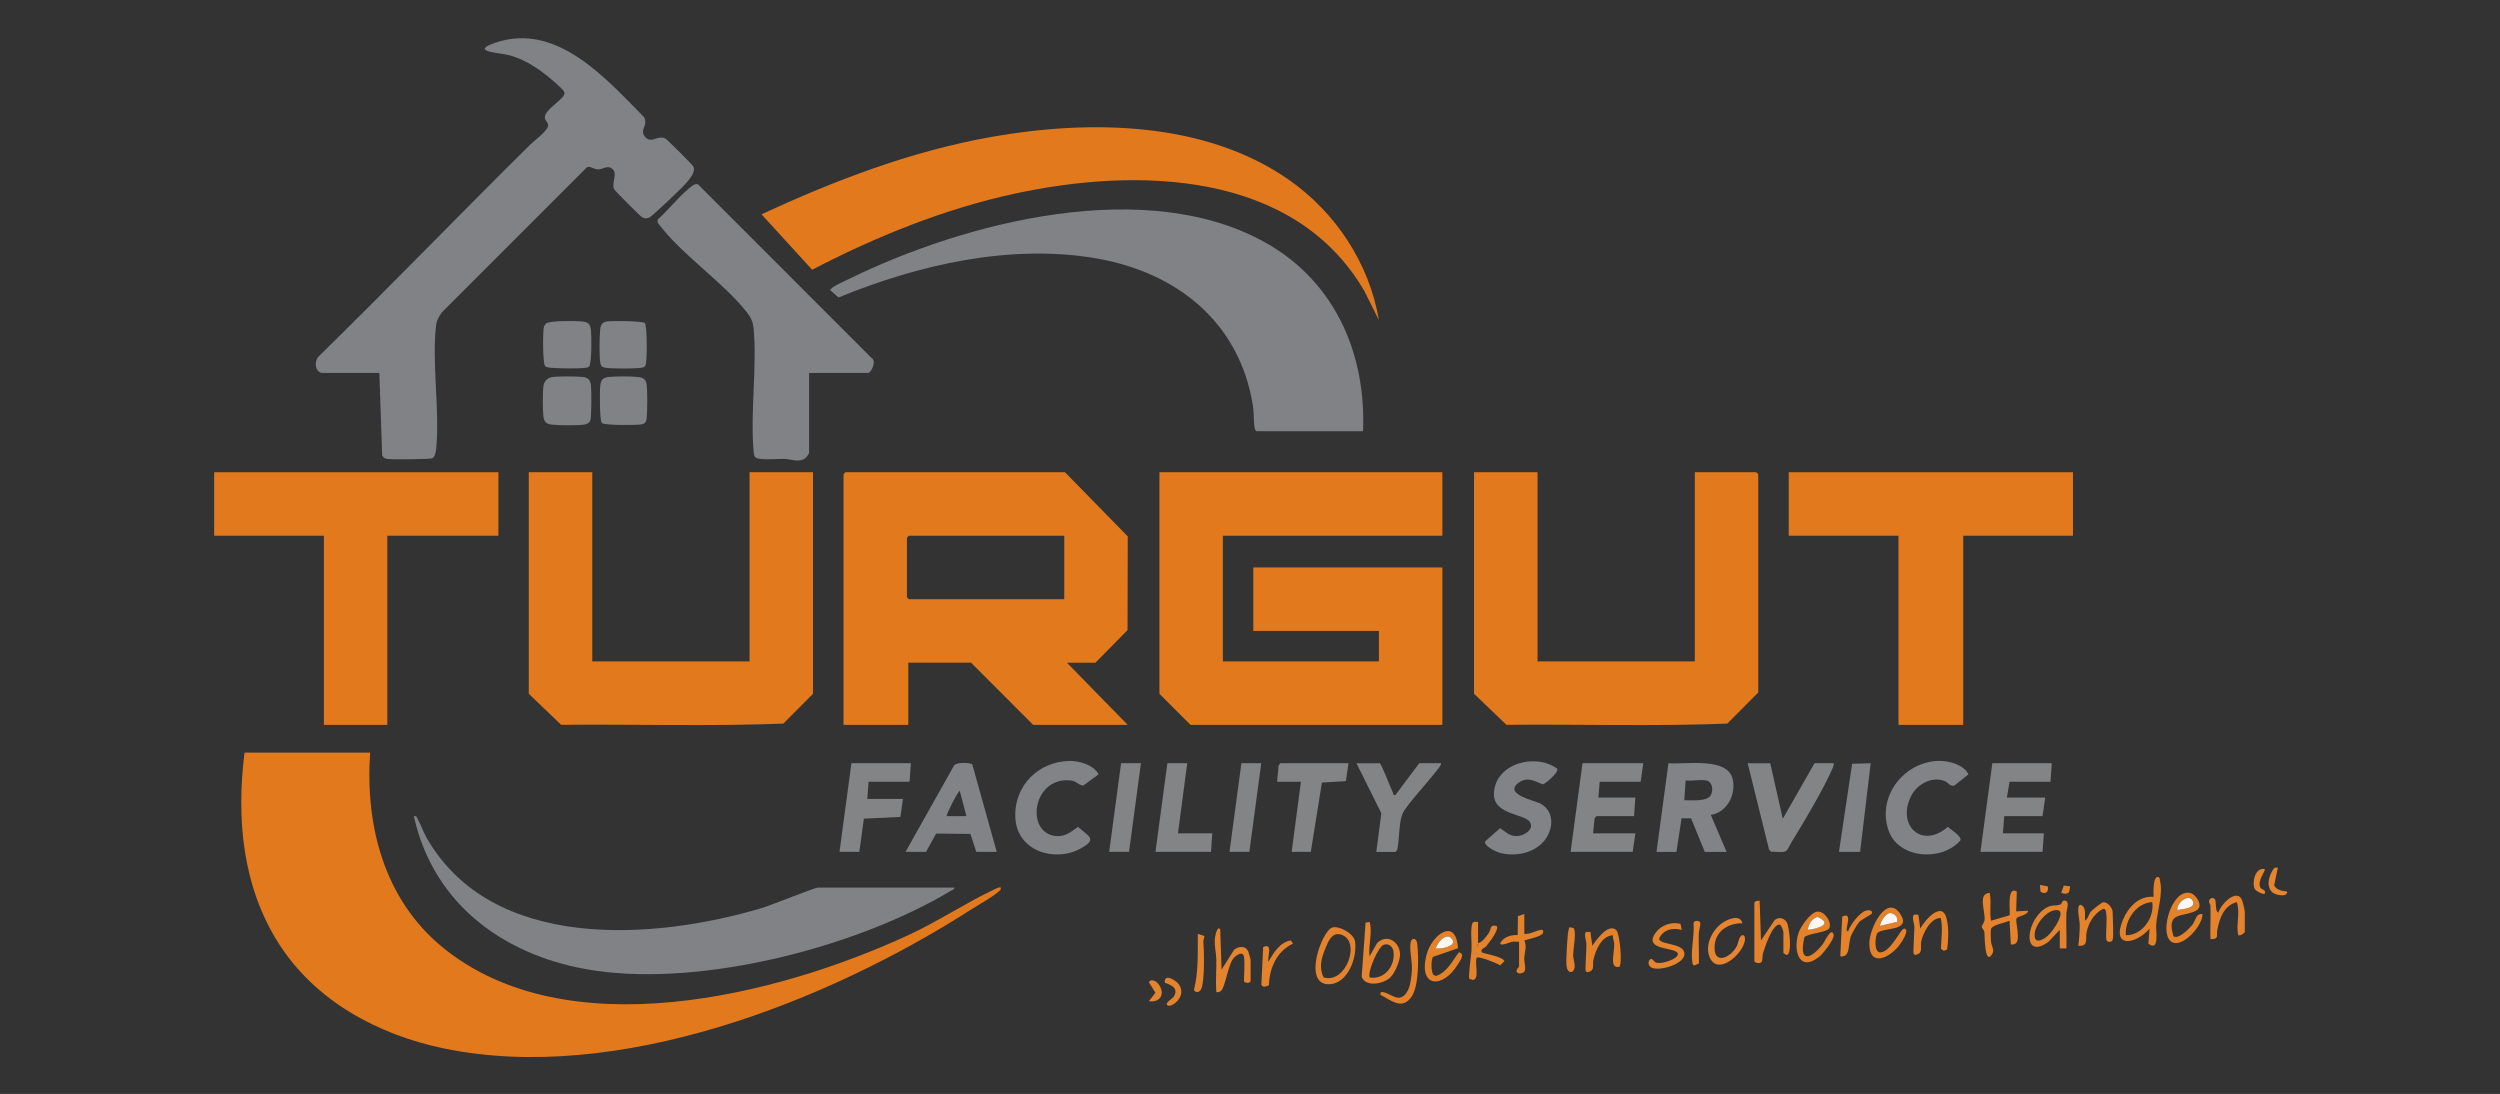 <svg xmlns="http://www.w3.org/2000/svg" id="Ebene_1" data-name="Ebene 1" viewBox="0 0 453.6 198.48"><rect x="0" y="0" width="453.6" height="198.48" fill="#333333" stroke="none"/><defs><style>      .cls-1 {        fill: #e27a1d;      }      .cls-2 {        fill: #818386;      }      .cls-3 {        fill: #e4832d;      }      .cls-4 {        fill: #e48129;      }      .cls-5 {        fill: #e4842e;      }      .cls-6 {        fill: #e4822a;      }      .cls-7 {        fill: #808285;      }      .cls-8 {        fill: #fcf7f2;      }      .cls-9 {        fill: #828486;      }      .cls-10 {        fill: #818285;      }      .cls-11 {        fill: #e58530;      }      .cls-12 {        fill: #e4832b;      }    </style></defs><path class="cls-1" d="M67.16,136.56c-.93,13.25,2.56,26.63,13.08,35.27,22.47,18.46,60.75,8.86,84.63-2.19,5.36-2.48,10.49-5.9,15.67-8.33.35-.16.61-.37,1.04-.28.09.45-.22.58-.5.82-1.11.97-3.44,2.25-4.8,3.12-26.19,16.81-64.26,31.78-95.73,25.26-11.97-2.48-23.39-8.63-30.04-19.14-6.54-10.34-7.64-22.61-6.14-34.54h22.79Z"></path><polygon class="cls-1" points="261.7 85.68 261.7 97.2 221.88 97.2 221.88 120 250.19 120 250.19 114.48 227.4 114.48 227.4 102.96 261.7 102.96 261.7 131.52 216.01 131.52 210.37 125.88 210.37 85.68 261.7 85.68"></polygon><path class="cls-1" d="M193.58,120.24l11.03,11.28h-17.15l-11.27-11.28h-11.39v11.28h-11.75v-45.48l.36-.36h39.82l11.39,11.65-.04,16.99-5.83,5.93h-5.16ZM193.1,97.2h-28.19l-.36.36v10.8l.36.36h28.19v-11.52Z"></path><path class="cls-1" d="M107.46,85.68v34.32h28.54v-34.32h11.51v40.2l-5.38,5.41c-13.37.52-26.88.09-40.31.22l-5.88-5.63v-40.2h11.51Z"></path><path class="cls-1" d="M278.97,85.68v34.32h28.54v-34.32h11.15l.36.36v39.6l-5.62,5.65c-13.29.52-26.72.09-40.07.22l-5.88-5.63v-40.2h11.51Z"></path><path class="cls-7" d="M58.41,67.68c-1.28-.27-1.43-2.12-.6-3,12.98-12.7,25.58-25.79,38.49-38.53.68-.67,3.4-2.61,3.15-3.59-.09-.34-.52-.73-.59-1.14-.21-1.35,2.97-3.12,3.45-4.15.15-.32.15-.39,0-.71-.21-.45-2.57-2.44-3.13-2.88-2.06-1.63-4.49-3.12-7.07-3.73-1.57-.37-6.99-.6-2.21-2.21,11.13-3.76,19.99,6.48,26.93,13.48.88,1.52-.9,2.37.22,3.62,1.23,1.36,2.31-.49,3.74.34.31.18,4.88,4.74,5.03,5.06.48,1.04-.89,2.46-1.56,3.24-.61.71-6.05,5.87-6.47,6.01-.57.18-.83.18-1.35-.12-.31-.18-4.87-4.73-5.02-5.06-.49-1.06.61-2.69-.19-3.54-.91-.96-1.75-.04-2.7-.04-.83,0-1.43-.67-2.03-.39l-26.28,26.28c-.48.63-.98,1.48-1.08,2.28-.83,6.83.66,15.34.02,22.34-.05.56-.18,1.64-.73,1.91-.39.19-7.24.24-8.05.13-.54-.07-.76-.14-1.04-.64l-.51-14.97h-10.43Z"></path><path class="cls-7" d="M247.31,78.24h-19.31c-.24-.15-.31-.33-.36-.6-.2-1.1-.1-2.71-.31-4.01-2.4-15.15-13.8-24.23-28.43-26.75-15.61-2.69-32.33,1.17-46.75,7.09l-1.5-1.3c-.11-.5,2.69-1.71,3.26-1.99,21.25-10.45,54.52-19.03,76.29-6.32,12.15,7.1,17.69,20.03,17.11,33.88Z"></path><path class="cls-1" d="M250.19,58.08l-2.6-5.2c-12.71-21.96-41.26-22.55-63.41-17.76-12.85,2.77-25.2,7.78-36.82,13.82l-9.19-10.05c13.32-6.18,27.18-11.47,41.73-14.05,17.73-3.14,38.64-2.89,53.91,7.75,8.53,5.95,14.63,15.18,16.38,25.49Z"></path><polygon class="cls-1" points="376.12 85.68 376.12 97.2 356.21 97.2 356.21 131.52 344.46 131.52 344.46 97.2 324.55 97.2 324.55 85.68 376.12 85.68"></polygon><polygon class="cls-1" points="90.43 85.68 90.43 97.2 70.28 97.2 70.28 131.52 58.77 131.52 58.77 97.2 38.86 97.2 38.86 85.68 90.43 85.68"></polygon><path class="cls-7" d="M173.19,161.04c-.05.36-.45.45-.71.61-17.04,10.19-44.68,17.32-64.37,14.48-16.01-2.31-29.39-11.66-33.02-28.04.54-.11.54.26.73.59.58,1.04,1.01,2.34,1.63,3.41,11.88,20.59,41.04,18.52,60.73,12.68,1.59-.47,9.65-3.72,10.2-3.72h24.83Z"></path><path class="cls-7" d="M146.8,67.68v14.52c0,.13-.54.83-.72.96-1.18.83-2.5.14-3.7.11-1.38-.03-3,.15-4.33,0-1.21-.13-1.23-.41-1.33-1.55-.59-7.05.65-15.07.02-22.1-.1-1.09-.43-1.89-1.08-2.76-4.12-5.39-11.68-10.43-15.84-15.83-.18-.23-.39-.44-.51-.72l.02-.48c1.87-1.64,3.53-3.82,5.41-5.41.49-.41,1.34-1.27,1.92-.96l31.43,31.45c1.06.55-.03,2.76-.6,2.76h-10.67Z"></path><path class="cls-2" d="M300.56,154.56l2.16-16.08c3.07.27,10.91-1.24,11.7,3.06.51,2.78-1.11,5.87-4.02,6.31l2.88,6.72h-3.96l-2.49-6.09h-1.73s-.93,6.09-.93,6.09h-3.6ZM309.56,141.6c-1.01-.21-2.63.16-3.72,0l-.24,3.6c1.22-.04,4.24.33,4.86-1.02.43-.92.24-2.34-.9-2.58Z"></path><polygon class="cls-9" points="298.16 138.48 297.68 141.84 290.25 141.84 290.01 144.72 296.72 144.72 296.48 148.08 289.65 148.08 289.32 148.48 289.05 151.2 296.72 151.2 296.24 154.56 284.97 154.56 287.13 138.48 298.16 138.48"></polygon><polygon class="cls-9" points="372.28 138.48 372.04 141.84 364.61 141.84 364.13 144.72 371.08 144.72 370.6 148.08 363.65 148.08 363.41 151.2 370.84 151.2 370.6 154.56 359.33 154.56 361.49 138.48 372.28 138.48"></polygon><path class="cls-2" d="M180.86,154.56h-3.72l-1.07-3.25-6.21-.07-1.84,3.32h-3.72l8.76-15.59c.32-.74,3.07-.63,3.36-.25l4.43,15.85ZM175.35,148.08l-1.2-4.56c-.23-.18-2.41,4.08-2.4,4.56h3.6Z"></path><path class="cls-2" d="M282.54,139.47c.34.7-2.2,2.75-2.52,2.81-.63.12-2.45-1.69-4.4-.32-3.06,2.15,2.98,3.3,4,3.91,2.43,1.43,2.24,4.49.68,6.54-1.87,2.45-5.63,3.16-8.47,2.23-.57-.19-2.74-1.26-2.34-2l2.69-2.38c1.02.66,1.71,1.48,3.08,1.43,1.14-.04,3.03-1.04,2.41-2.4-.79-1.73-6.78-1.29-6.61-5.39.23-5.38,7.58-7.35,11.49-4.42Z"></path><path class="cls-2" d="M194.02,138.06c1.78-.03,4.46.73,5.31,2.44l-2.8,2.04c-1.01-.15-1.17-.83-2.33-.94-6.99-.68-8.25,9.85-2.4,10.1,1.59.07,2.59-.82,3.79-1.67,1.99,1.78,3.62,2.22.41,3.96-4.74,2.55-11.44.37-11.77-5.54s4.23-10.28,9.79-10.38Z"></path><path class="cls-2" d="M351.85,138.06c1.81-.03,4.45.68,5.31,2.44l-2.56,2.03c-.78.25-1.08-.54-1.74-.81-2.27-.92-4.97.53-6.05,2.6-2.79,5.39,1.87,9.85,6.61,5.7.52.54,2.5,1.63,2.29,2.45-3.36,3.89-11.23,3.38-13.04-1.76-2.18-6.2,2.79-12.55,9.19-12.66Z"></path><path class="cls-9" d="M321.19,138.48l2.28,10.08,5.75-10.08h3.48c.06.35-.06.59-.19.89-1.53,3.61-5.3,9.94-7.45,13.43-.19.31-.76,1.41-.88,1.52-.55.49-2.1.17-2.85.21l-.35-.37-3.88-15.67h4.08Z"></path><polygon class="cls-9" points="165.27 138.48 165.03 141.84 157.6 141.84 157.36 144.96 163.83 144.96 163.37 148.22 156.74 148.54 155.92 154.56 152.32 154.56 154.48 138.48 165.27 138.48"></polygon><path class="cls-9" d="M250.31,138.48c.38.11,2,4.54,2.4,5.29.15.28,0,.57.48.47l4.32-5.76h3.96c-.04.52-.55.99-.86,1.42-1.28,1.72-5.54,6.29-6.15,7.77-.67,1.63-.53,4.69-.94,6.5l-.32.4h-3.48l.91-7.02-4.51-9.06h4.2Z"></path><polygon class="cls-9" points="244.67 138.48 244.2 141.73 239.85 141.98 237.83 154.56 234.36 154.56 236.04 141.84 231.72 141.84 232 138.88 232.32 138.48 244.67 138.48"></polygon><polygon class="cls-9" points="215.41 138.48 213.73 151.2 219.96 151.2 219.72 154.56 209.65 154.56 211.81 138.48 215.41 138.48"></polygon><path class="cls-7" d="M99.96,68.45c.93-.21,4.67-.18,5.71-.06s1.44.51,1.56,1.56c.1.87.11,5.82-.13,6.36-.2.46-.71.68-1.18.74-1.18.16-4.56.13-5.77,0-1.06-.12-1.44-.51-1.56-1.56-.13-1.13-.15-4.42.02-5.51.11-.72.64-1.36,1.36-1.52Z"></path><path class="cls-7" d="M109.2,76.74c-.42-.42-.39-5.61-.31-6.55.11-1.16.32-1.65,1.57-1.79,1.18-.14,4.11-.14,5.29,0,.9.1,1.44.39,1.57,1.31.17,1.24.15,5,0,6.27-.12.99-.68,1-1.56,1.08-.94.08-6.13.12-6.55-.31Z"></path><path class="cls-10" d="M98.89,66.42c-.41-.48-.44-6.39-.19-7.15.07-.22.21-.43.38-.58.62-.53,5.29-.48,6.36-.38,1.36.12,1.67.42,1.8,1.8.09.99.14,5.88-.36,6.38-.24.24-.42.21-.71.25-1.46.17-4.5.11-6.02,0-.43-.03-.88-.04-1.25-.31Z"></path><path class="cls-7" d="M117,58.62c.44.44.46,7.28.08,7.77-.23.29-.52.3-.85.35-1.19.16-5.07.16-6.26,0-.78-.1-.97-.29-1.08-1.08-.16-1.25-.13-4.49,0-5.79.09-.92.32-1.43,1.32-1.56.89-.11,6.39-.09,6.79.31Z"></path><polygon class="cls-9" points="207.01 138.48 204.85 154.56 201.25 154.56 203.41 138.48 207.01 138.48"></polygon><polygon class="cls-2" points="333.66 154.56 336.05 138.58 339.42 138.48 337.5 154.56 333.66 154.56"></polygon><polygon class="cls-9" points="228.84 138.48 226.68 154.56 223.08 154.56 225.24 138.48 228.84 138.48"></polygon><path class="cls-12" d="M365.81,165.36l2.16-.12c-.09.92-1.94.89-2.14,1.47-.09,1.35,1.21,4.96-.98,4.65l-.24-4.32c-.77.41-3.21.75-3.36,1.56-.09.47-.05,1.65-.01,2.18.08.91.71,1.53.21,2.34-1.39,2.23-1.34-3.56-1.4-4.02-.05-.37-.47-.66-.47-.97,0-.27.42-.66.49-1.19.21-1.54-1.32-4.84.94-4.93.36,1.65-.08,3.32.24,5.04l3.35-.97c.26-.27-.63-5.49,1.33-4.32l-.12,3.61Z"></path><path class="cls-6" d="M390.03,168.48c-2.45,2.87-7.04,3.7-4.84-1.6.94-2.28,2.91-4.38,5.56-4.16-.04-.56-.15-3.81.83-3.6.34.07.31.6.36.84.52,2.19-.51,5.36-.72,7.68-.11,1.2.66,5.18-1.42,3.57l.22-2.73ZM390.51,163.68c-2.88.12-5.02,3.27-4.8,6,2.92.08,5.23-3.15,4.8-6Z"></path><path class="cls-11" d="M248.5,167.28c.58,2.04-.28,4.14,0,6.24l1.34-2.38c1.8-1.82,4.15-.25,4.18,2.02.02,1.13-.88,3.27-1.67,4.09-1.19,1.25-4.52,1.97-5.29-.02l.71-9.84.73-.11ZM248.51,177.36c2.73.44,4.67-2.16,4.33-4.69-.12-.89-.81-1.55-1.76-1.26s-2.98,4.76-2.57,5.96Z"></path><path class="cls-3" d="M318.31,163.8c.09-.33.64-.42.96-.36l.24,7.2,2.45-3.66c.68-.67,1.7-.46,2.21.32.46.71,1.09,5.77.01,5.99l-.6-.36v-3.84c0-.21-.37-1.12-.6-1.32-1.35-.3-2.76,4.11-3.07,5.08-.16.5-.09,1.37-.27,1.65-.32.47-1.33.18-1.33-.13v-10.56Z"></path><path class="cls-5" d="M225.72,173.64c-.19-1.22-1.47-.3-1.92.24-.98,1.17-1.52,5.35-2.26,5.9-.29.22-.49.28-.85.23-.15-1.95.03-3.92,0-5.89-.02-1.23-.39-2.46-.26-3.84.03-.29.4-2.49.97-1.66l.24,7.31,2.27-3.6c.85-.68,2.07-.8,2.58.31.07.15.42,1.42.42,1.5v3.84c0,.45-1.2.45-1.2,0,0-1.26.18-3.17,0-4.32Z"></path><path class="cls-3" d="M373.72,168.72l-2.04,2.16c-4.63,3.34-4.26-3.36-.84-5.89,1.35-1,1.84-.51,2.98-.87.41-.13.22-.93.99-.68.73.31.13,1.65.11,2.27-.07,2.12.07,4.25.01,6.37h-1.2v-3.36ZM372.7,165.17c-1.61.32-3.36,2.58-3.52,4.18-.21,2.03,1.35,1.31,2.37.44.96-.82,3.94-5.17,1.15-4.62Z"></path><path class="cls-3" d="M241.72,168.29c1.26-.38,3.91,1.1,4.13,2.49.47,2.99-1.36,7.9-4.89,7.8-4.59-.13-1.12-9.72.76-10.28ZM240.14,177.33c4.1,1.31,6.96-6.75,3.09-7.78-1.59-.43-2.26,1.33-2.76,2.54-.72,1.77-1.18,3.41-.33,5.24Z"></path><path class="cls-6" d="M264.54,172.04l-4.54,1.58c-.38.5-.38,2.85.13,3.29l.45.17c2.03-.72,2.89-2.71,4.13-4.28,1.23.27.17,1.56-.21,2.19-2.7,4.47-7.25,4.26-5.65-1.81.95-3.6,5.33-6.86,5.69-1.14ZM263.32,170.22c-1.04-1.04-2.58.88-2.82,1.86.97.19,4.21-.46,2.82-1.86Z"></path><path class="cls-4" d="M340.67,169.25c-.41.4-.78,3.63.53,3.55,1.94-.12,3.68-4.45,4.33-4.32,1.1.23-.68,2.72-.98,3.1-1.73,2.2-5.32,4-5.38-.35-.04-2.76,3.22-9.36,5.73-5.23,1.81,2.99-3.18,2.24-4.23,3.26ZM344.19,167.26c.23-.88-.42-1.51-1.26-1.61-.8.07-1.78,1.56-1.84,2.35l3.09-.74Z"></path><path class="cls-4" d="M329.77,165.41c1.23-.11,2.57,1.74,2.18,2.91-.3.9-3.75.98-4.55,1.7-1.11,4.79,1.11,4.11,3.38,1.22.2-.26,1.53-3.17,1.92-1.67.2.75-1.86,3.4-2.52,3.94-3.69,3.02-4.87-.89-3.89-4.13.35-1.16,2.16-3.86,3.48-3.98ZM329.74,166.37c-1.02.34-1.64,1.31-1.72,2.34,1.72-.18,4.78-1.07,1.72-2.34Z"></path><path class="cls-6" d="M394.38,169.89c.93.58,2.89-1.45,3.43-2.14s.6-2.07,1.81-1.9c.04,1.96-3.09,5.59-5.1,5.24-3.16-.56-.68-10.16,3.01-9.03.96.29,2.41,2.43.89,3.19-2.46,1.24-5.46.08-4.05,4.65ZM395.07,165.12c.98-.22,3.51-.19,2.76-1.68s-2.99.42-2.76,1.68Z"></path><path class="cls-3" d="M268.18,167.28v3.84c.7-.09,1.51-1.22,1.92-1.8.55-.79.12-1.6,1.44-1.32.61.58-1.48,3.19-1.92,3.73-.19.23-1.17.53-.72,1.07.17.21,3.79.74,4.07,1.59l-.78.77c-.55-.4-3.93-1.72-4.25-1.4-.44.99.56,3.74-.64,4.05l-.69-.2c-.26-.37.33-4.33.38-5.16.08-1.39-.16-2.95.02-4.31.11-.89.27-.96,1.17-.86ZM268.06,171.36v.24c.16-.08.16-.16,0-.24Z"></path><path class="cls-3" d="M401.07,164.28c0-.16-.36-.45-.23-.93.2-.4.57-.56.95-.28.48.35-.01,2.19.71,2.53.27-1.24,3.01-4.31,4.16-2.57.22.33.64,2.11.64,2.45v3.6c0,.22-.89.8-1.2.6-.43-1.93.41-3.98-.25-6-2.29.61-3.1,2.78-3.53,4.99-.22,1.12.38,1.74-1.26,1.73-.06-2.03.08-4.09,0-6.12Z"></path><path class="cls-6" d="M293.82,175.42c-1.94.42-.83-2.76-.94-4.17-.04-.53-.28-1.03-.24-1.56-2.06.12-3.15,2.71-3.54,4.5-.17.81.27,1.84-.77,2.12-.29.08-.41.19-.62-.14-.13-.21.16-4.13.13-4.93-.02-.6-.55-1.78-.02-2.16l.75.03.34,2.5c.7-1.05,2.88-4.14,4.32-2.88.7.62,1.16,6.3.57,6.7Z"></path><path class="cls-3" d="M353.3,172.28l-.61.24-.52-.36c.03-1.89.38-3.72-.04-5.61-1.82,0-3.21,2.67-3.54,4.26-.18.87.32,2.07-.76,2.36-.29.08-.41.19-.62-.14-.13-.21.16-4.13.13-4.93-.02-.6-.55-1.78-.02-2.16l.75.03.34,2.5c.97-1.71,4.14-5.27,4.86-1.5.34,1.75.24,3.56.02,5.31Z"></path><path class="cls-12" d="M383.32,170.52c-.13.45-1.01.55-1.16-.04-.11-1.52.21-3.53-.04-5-.05-.31-.18-.65-.56-.57-1.62.84-2.6,2.5-2.97,4.23-.25,1.19.43,2.62-1.5,2.46.16-1.33.27-2.62.25-3.97,0-.64-.68-3.31.11-3.47,1.17.35.78,1.92.84,2.88.55-.29.7-1.2,1.09-1.66.24-.28,1.89-1.61,2.19-1.66.88-.14,1.75,1.11,1.75,1.76,0,1.1.22,4.27,0,5.04Z"></path><path class="cls-5" d="M305.12,168.72c-1.64-.43-3.31-.09-4.09,1.56,0,1.27,4.69.69,4.59,2.88-.09,1.86-4.93,3.24-6.15,2.29-.46-.36-.51-1.11.03-1.46.39-.08.6.55,1,.67,1.34.4,5.24-1.19,3.5-2.06-1.3-.65-5.61-.52-3.66-3.29,1.02-1.46,2.83-2.09,4.57-1.69l.22,1.09Z"></path><path class="cls-12" d="M276.57,165.84v3.6c1.03.13,2.1-.61,3.01-.72.49-.06.47.31.35.59-.29.66-2.64,1.06-3.35,1.33.52,1.15.02,2.09-.02,3.23s.84,2.86-1.04,2.75c-.86-.44.1-1.07.1-1.31v-4.44c-.43.02-.88-.06-1.31.01-.19.03-2.43,1.02-2.05.11.77-1.07,1.83-1.36,3.11-1.33l.04-3.44,1.17-.39Z"></path><path class="cls-11" d="M316.15,167.52c-2.44-.05-4.81,1.31-5.04,3.96-.32,3.74,2.85,2.36,4.02.18.22-.41.45-2.12,1.13-1.98.39.08.38.68.32,1.02-.43,2.51-4.99,6.47-6.41,2.91-.88-2.22.54-4.93,2.39-6.2.95-.65,3.18-1.58,3.58.1Z"></path><path class="cls-4" d="M250.43,180.48l.12-.48c1.62-.19,3.36,2.63,4.92-.35.46-.88.68-2.81.71-3.85.04-1.53-.48-3.46-.24-4.8.17-.93,1.09-.87,1.21.23.26,2.4.33,7.57-1.01,9.57-1.73,2.58-3.75.68-5.72-.33Z"></path><path class="cls-3" d="M230.24,178.76c-.39.21-1.19.51-1.38-.12l.33-6.81c1.87-.87.7,1.85.96,2.64.95-1.59,2.03-3.51,4.07-3.84l.37.59c-2.9,1.35-4.28,4.41-4.35,7.52Z"></path><path class="cls-12" d="M333.9,173.52l.35-7.21c1.63-.79.95,1.1.87,1.84-.03.27-.22.86.21.81.36-1.15,2.03-3.31,3.13-3.71.49-.18,1.34-.16,1.19.47-.04.19-1.87,1.1-2.29,1.55-.39.42-1.3,2-1.52,2.56-.58,1.5-.02,3.94-1.95,3.69Z"></path><path class="cls-3" d="M217.33,169.44l1.18.39c.07.27-.19.65-.17.93.14,1.93.26,6.88-.35,8.58-.24.66-.98.96-1.36.28.84-3.3.68-6.79.7-10.18Z"></path><path class="cls-3" d="M284.73,168.24l.73.11c.65.48-.01,3.9-.03,4.81-.02.82.37,1.73.26,2.39-.18,1.13-1.27,1.12-1.45-.21-.15-1.1.13-4.74.25-6.01.04-.37.17-.71.24-1.08Z"></path><path class="cls-5" d="M308.45,167.31c.21.33-.21,1.47-.22,2-.05,1.83.05,3.66.02,5.49l-.83.39c-.38-.17-.35-.47-.39-.82-.25-2.2.42-4.51.25-6.73-.08-.72.98-.63,1.17-.33Z"></path><path class="cls-3" d="M211.81,182.4c-.5-.48.96-1.22,1.17-1.58.87-1.5-.37-2.09-1.64-2.51-.16-1.82,2.03-.44,2.52.24,1.67,2.29-1.46,4.43-2.05,3.85Z"></path><path class="cls-11" d="M413.3,157.44l-.68,3.18c.43.91,1.47,1.04,2.36,1.14.07,1.07-1.82.65-2.38.34-1.42-.78-1.08-2.79-.39-3.95.3-.5.35-.84,1.09-.71Z"></path><path class="cls-11" d="M410.9,157.68c.28.27-1.51,2.25-.73,3.43.16.24.63.32.73.53.54,1.19-1.56.13-1.8-.36-.54-1.12.05-3.96,1.8-3.6Z"></path><path class="cls-5" d="M210.05,178.39c1.46,1.64.68,3.59-1.6,3.28l1.19-1.55-1.19-1.92c.36-.66,1.25-.21,1.6.19Z"></path><path class="cls-4" d="M375.62,160.82l-.21,1.06c-.47.39-.9.32-1.42.1l.47-1.31,1.17.16Z"></path><path class="cls-5" d="M371.54,160.82c.26,1.03-.48,1.57-1.31.95l-.11-1.21,1.41.26Z"></path><path class="cls-8" d="M263.32,170.22c1.39,1.4-1.85,2.04-2.82,1.86.24-.97,1.78-2.9,2.82-1.86Z"></path><path class="cls-8" d="M344.19,167.26l-3.09.74c.06-.79,1.04-2.27,1.84-2.35.84.1,1.49.72,1.26,1.61Z"></path><path class="cls-8" d="M329.74,166.37c3.06,1.28,0,2.17-1.72,2.34.08-1.04.7-2,1.72-2.34Z"></path><path class="cls-8" d="M395.07,165.12c-.23-1.26,2.04-3.12,2.76-1.68s-1.78,1.46-2.76,1.68Z"></path></svg>